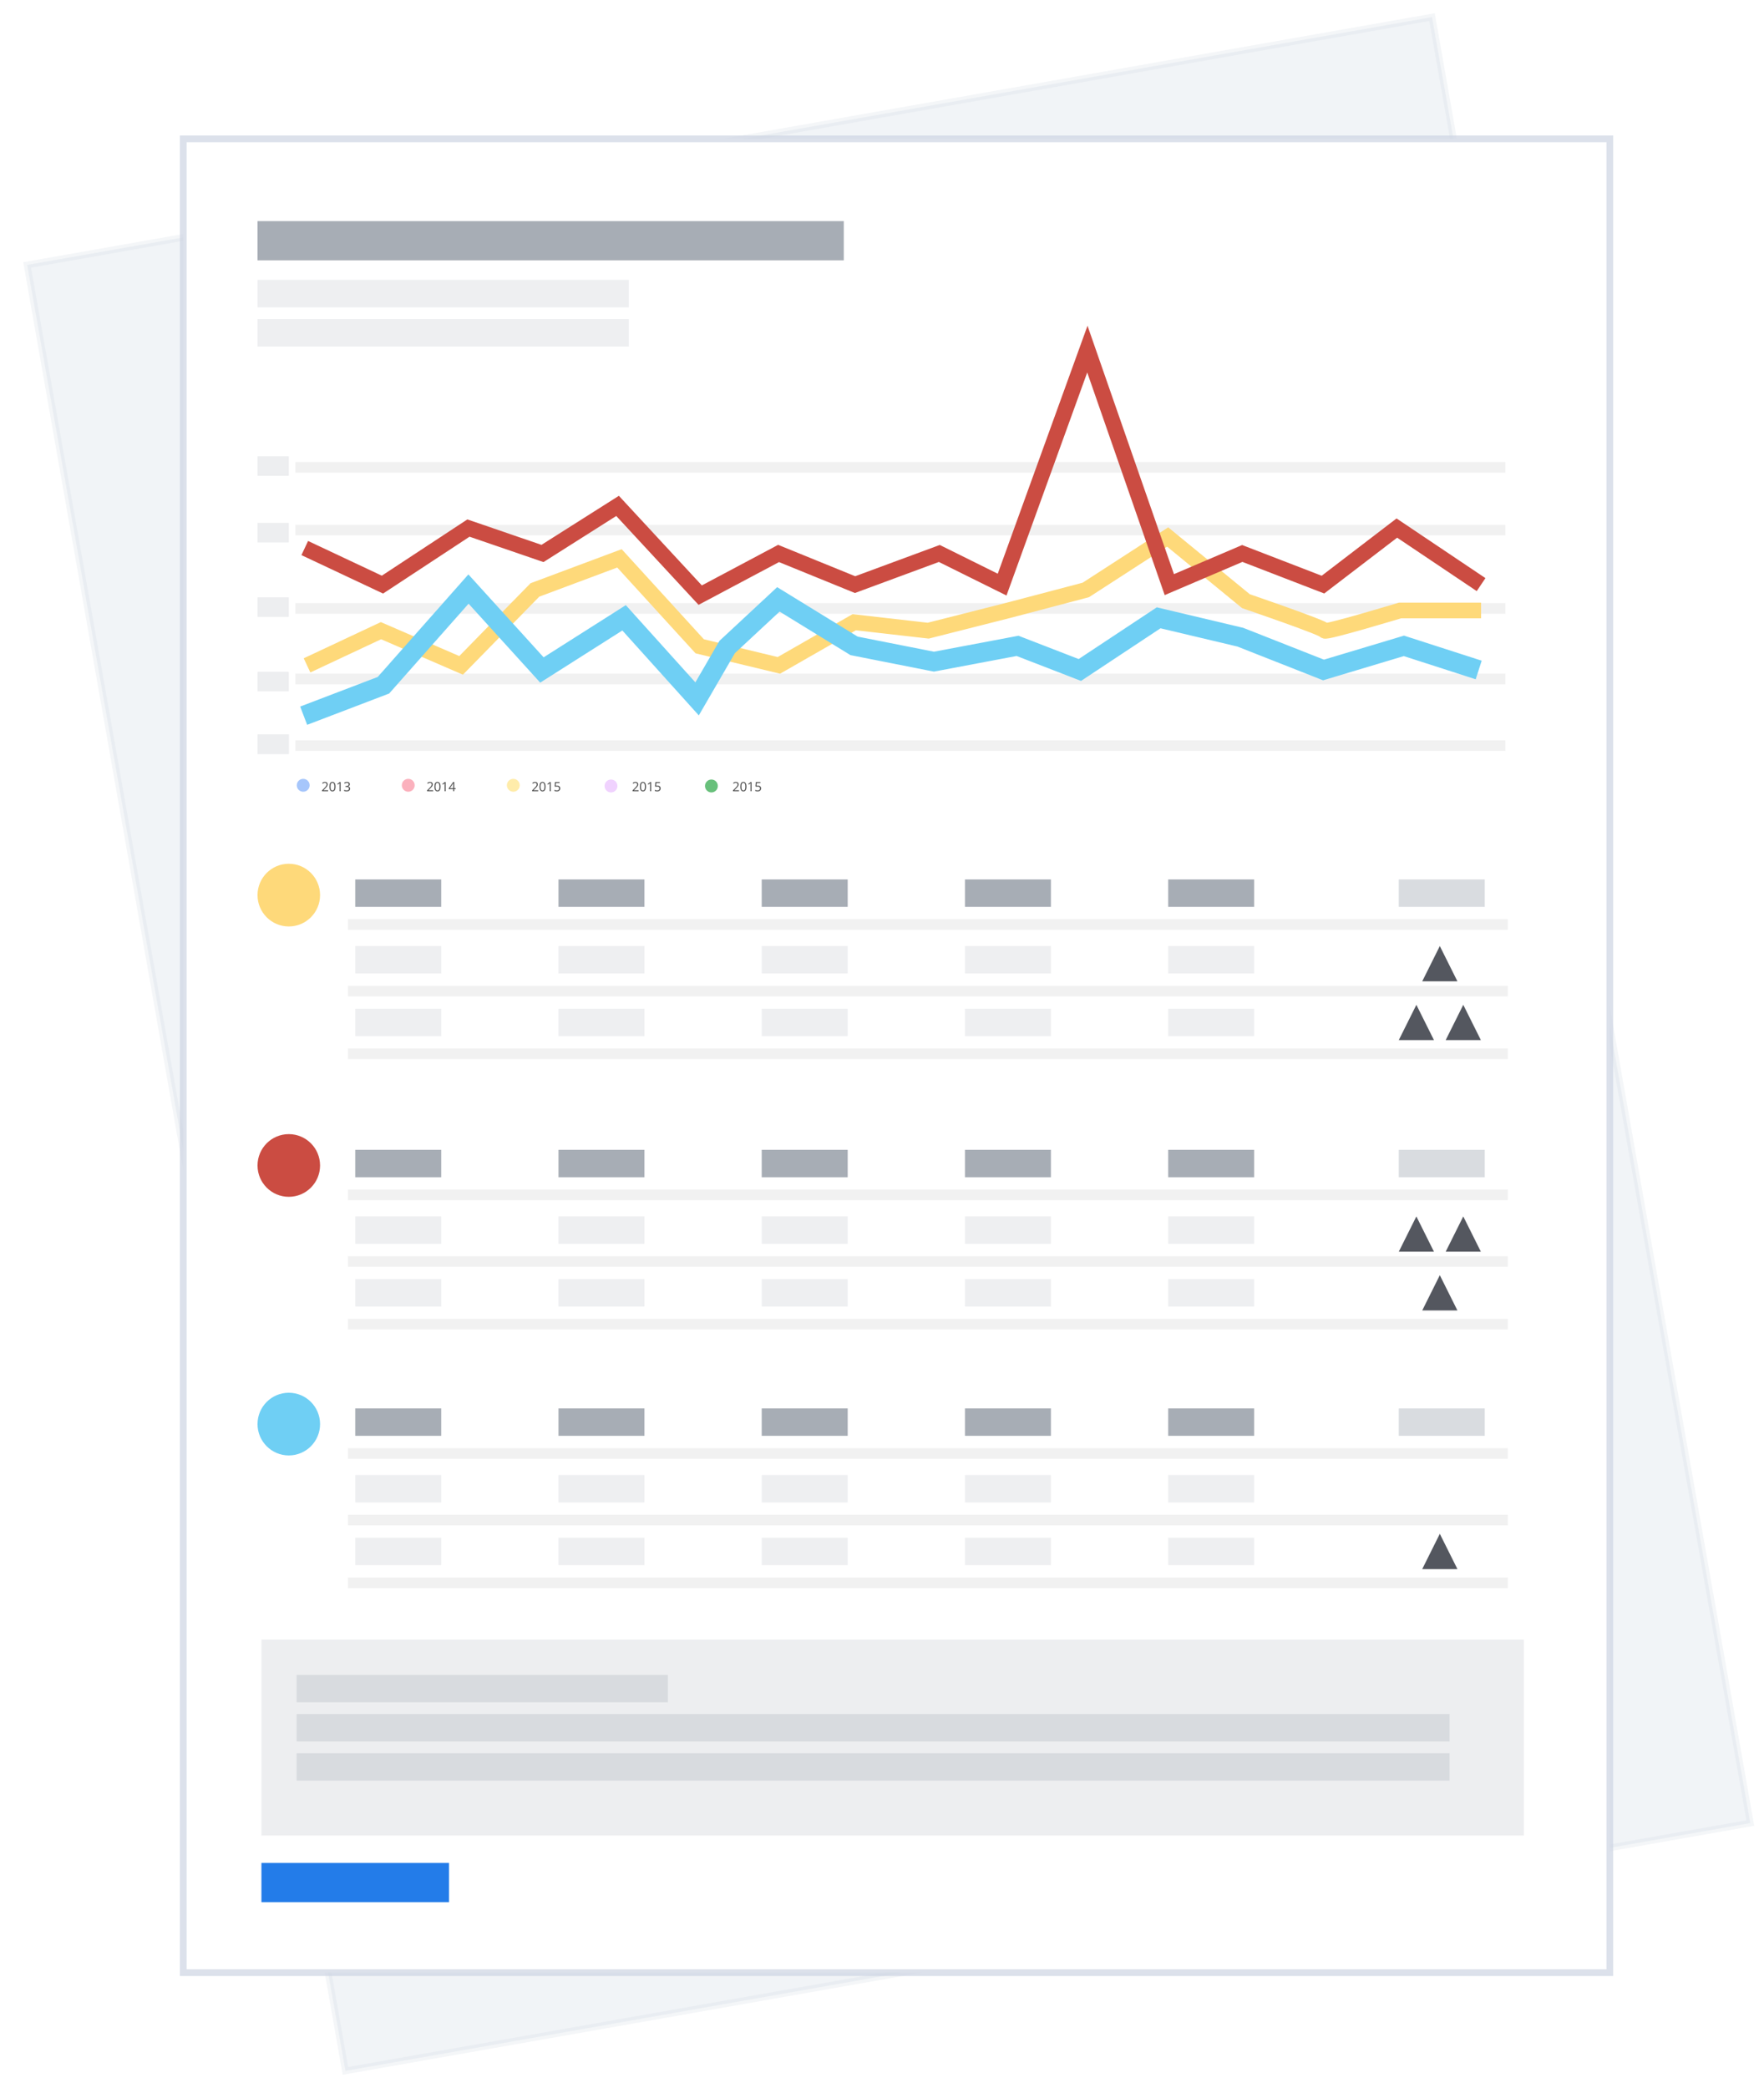 <?xml version="1.0" encoding="UTF-8" standalone="no"?>
<svg width="131px" height="155px" viewBox="0 0 131 155" version="1.1" xmlns="http://www.w3.org/2000/svg" xmlns:xlink="http://www.w3.org/1999/xlink">
    <!-- Generator: Sketch 3.6.1 (26313) - http://www.bohemiancoding.com/sketch -->
    <title>spike_tracking_report</title>
    <desc>Created with Sketch.</desc>
    <defs>
        <filter x="-50%" y="-50%" width="200%" height="200%" filterUnits="objectBoundingBox" id="filter-1">
            <feOffset dx="0" dy="0" in="SourceAlpha" result="shadowOffsetOuter1"></feOffset>
            <feGaussianBlur stdDeviation="0.5" in="shadowOffsetOuter1" result="shadowBlurOuter1"></feGaussianBlur>
            <feColorMatrix values="0 0 0 0 0   0 0 0 0 0   0 0 0 0 0  0 0 0 0.102 0" in="shadowBlurOuter1" type="matrix" result="shadowMatrixOuter1"></feColorMatrix>
            <feMerge>
                <feMergeNode in="shadowMatrixOuter1"></feMergeNode>
                <feMergeNode in="SourceGraphic"></feMergeNode>
            </feMerge>
        </filter>
        <filter x="-50%" y="-50%" width="200%" height="200%" filterUnits="objectBoundingBox" id="filter-2">
            <feOffset dx="0" dy="0" in="SourceAlpha" result="shadowOffsetOuter1"></feOffset>
            <feGaussianBlur stdDeviation="0.5" in="shadowOffsetOuter1" result="shadowBlurOuter1"></feGaussianBlur>
            <feColorMatrix values="0 0 0 0 0   0 0 0 0 0   0 0 0 0 0  0 0 0 0.102 0" in="shadowBlurOuter1" type="matrix" result="shadowMatrixOuter1"></feColorMatrix>
            <feMerge>
                <feMergeNode in="shadowMatrixOuter1"></feMergeNode>
                <feMergeNode in="SourceGraphic"></feMergeNode>
            </feMerge>
        </filter>
    </defs>
    <g id="Page-1" stroke="none" stroke-width="1" fill="none" fill-rule="evenodd">
        <g id="Premium-Page-v2" transform="translate(-333, -3007)">
            <g id="spike_tracking_report" transform="translate(335, 3008)">
                <rect id="Rectangle-291" stroke-opacity="0.22" stroke="#CDD5E2" stroke-width="0.5" fill="#F1F4F7" filter="url(#filter-1)" transform="translate(64, 76.5) rotate(-10) translate(-64, -76.5) " x="11.029" y="8.435" width="105.941" height="136.129"></rect>
                <rect id="Rectangle-291" stroke-opacity="0.706" stroke="#CDD5E2" stroke-width="0.5" fill="#FFFFFF" filter="url(#filter-2)" x="11.61" y="9.308" width="105.941" height="136.129"></rect>
                <g id="GRAPH_CONTENT" transform="translate(16.834, 32.578)">
                    <g id="GRAPH" transform="translate(0.08, 0.112)">
                        <g id="LEGEND" transform="translate(3.125, 23.885)">
                            <g id="2013">
                                <ellipse id="Oval-41" fill="#A6C6FB" cx="0.478" cy="0.72" rx="0.478" ry="0.48"></ellipse>
                                <path d="M2.326,1.163 L1.878,1.163 L1.878,1.097 L2.057,0.916 C2.112,0.86 2.148,0.821 2.165,0.797 C2.183,0.773 2.196,0.75 2.204,0.728 C2.213,0.705 2.218,0.681 2.218,0.655 C2.218,0.619 2.206,0.59 2.184,0.569 C2.162,0.547 2.132,0.537 2.093,0.537 C2.064,0.537 2.037,0.541 2.012,0.551 C1.987,0.56 1.959,0.577 1.927,0.602 L1.886,0.549 C1.949,0.496 2.018,0.47 2.092,0.47 C2.156,0.47 2.206,0.487 2.242,0.52 C2.279,0.552 2.297,0.597 2.297,0.652 C2.297,0.695 2.285,0.738 2.26,0.781 C2.236,0.823 2.191,0.877 2.124,0.941 L1.975,1.088 L1.975,1.092 L2.326,1.092 L2.326,1.163 Z M2.876,0.821 C2.876,0.939 2.857,1.027 2.82,1.085 C2.783,1.144 2.726,1.173 2.649,1.173 C2.576,1.173 2.52,1.143 2.482,1.083 C2.444,1.024 2.425,0.936 2.425,0.821 C2.425,0.702 2.443,0.613 2.48,0.556 C2.517,0.498 2.574,0.469 2.649,0.469 C2.723,0.469 2.78,0.499 2.818,0.56 C2.856,0.62 2.876,0.707 2.876,0.821 L2.876,0.821 Z M2.503,0.821 C2.503,0.92 2.515,0.993 2.538,1.038 C2.561,1.083 2.598,1.106 2.649,1.106 C2.701,1.106 2.738,1.083 2.762,1.037 C2.785,0.991 2.796,0.919 2.796,0.821 C2.796,0.723 2.785,0.651 2.762,0.605 C2.738,0.56 2.701,0.537 2.649,0.537 C2.598,0.537 2.561,0.559 2.538,0.604 C2.515,0.649 2.503,0.721 2.503,0.821 L2.503,0.821 Z M3.257,1.163 L3.181,1.163 L3.181,0.676 C3.181,0.636 3.182,0.598 3.185,0.561 C3.178,0.568 3.171,0.575 3.163,0.582 C3.155,0.589 3.118,0.62 3.052,0.673 L3.011,0.62 L3.191,0.48 L3.257,0.48 L3.257,1.163 Z M3.939,0.641 C3.939,0.685 3.926,0.72 3.902,0.748 C3.878,0.776 3.843,0.794 3.798,0.804 L3.798,0.807 C3.853,0.814 3.894,0.832 3.92,0.86 C3.946,0.888 3.96,0.924 3.96,0.97 C3.96,1.035 3.937,1.085 3.892,1.12 C3.847,1.155 3.783,1.173 3.7,1.173 C3.664,1.173 3.631,1.17 3.601,1.165 C3.571,1.159 3.542,1.15 3.513,1.136 L3.513,1.062 C3.543,1.077 3.574,1.088 3.608,1.095 C3.641,1.103 3.673,1.107 3.703,1.107 C3.82,1.107 3.879,1.061 3.879,0.968 C3.879,0.885 3.814,0.844 3.684,0.844 L3.617,0.844 L3.617,0.777 L3.685,0.777 C3.739,0.777 3.781,0.765 3.812,0.742 C3.843,0.718 3.858,0.685 3.858,0.644 C3.858,0.61 3.847,0.584 3.824,0.565 C3.801,0.546 3.77,0.537 3.731,0.537 C3.701,0.537 3.673,0.541 3.647,0.549 C3.62,0.557 3.59,0.572 3.556,0.594 L3.517,0.541 C3.545,0.519 3.577,0.502 3.614,0.489 C3.65,0.477 3.689,0.47 3.729,0.47 C3.795,0.47 3.847,0.485 3.884,0.516 C3.92,0.546 3.939,0.588 3.939,0.641 L3.939,0.641 Z" fill="#4B4B4B"></path>
                            </g>
                            <g id="2014" transform="translate(7.801, 0)">
                                <ellipse id="Oval-41" fill="#FBB1BD" cx="0.478" cy="0.72" rx="0.478" ry="0.48"></ellipse>
                                <path d="M2.326,1.163 L1.878,1.163 L1.878,1.097 L2.057,0.916 C2.112,0.86 2.148,0.821 2.165,0.797 C2.183,0.773 2.196,0.75 2.204,0.728 C2.213,0.705 2.218,0.681 2.218,0.655 C2.218,0.619 2.206,0.59 2.184,0.569 C2.162,0.547 2.132,0.537 2.093,0.537 C2.064,0.537 2.037,0.541 2.012,0.551 C1.987,0.56 1.959,0.577 1.927,0.602 L1.886,0.549 C1.949,0.496 2.018,0.47 2.092,0.47 C2.156,0.47 2.206,0.487 2.242,0.52 C2.279,0.552 2.297,0.597 2.297,0.652 C2.297,0.695 2.285,0.738 2.26,0.781 C2.236,0.823 2.191,0.877 2.124,0.941 L1.975,1.088 L1.975,1.092 L2.326,1.092 L2.326,1.163 Z M2.876,0.821 C2.876,0.939 2.857,1.027 2.82,1.085 C2.783,1.144 2.726,1.173 2.649,1.173 C2.576,1.173 2.52,1.143 2.482,1.083 C2.444,1.024 2.425,0.936 2.425,0.821 C2.425,0.702 2.443,0.613 2.48,0.556 C2.517,0.498 2.574,0.469 2.649,0.469 C2.723,0.469 2.78,0.499 2.818,0.56 C2.856,0.62 2.876,0.707 2.876,0.821 L2.876,0.821 Z M2.503,0.821 C2.503,0.92 2.515,0.993 2.538,1.038 C2.561,1.083 2.598,1.106 2.649,1.106 C2.701,1.106 2.738,1.083 2.762,1.037 C2.785,0.991 2.796,0.919 2.796,0.821 C2.796,0.723 2.785,0.651 2.762,0.605 C2.738,0.56 2.701,0.537 2.649,0.537 C2.598,0.537 2.561,0.559 2.538,0.604 C2.515,0.649 2.503,0.721 2.503,0.821 L2.503,0.821 Z M3.257,1.163 L3.181,1.163 L3.181,0.676 C3.181,0.636 3.182,0.598 3.185,0.561 C3.178,0.568 3.171,0.575 3.163,0.582 C3.155,0.589 3.118,0.62 3.052,0.673 L3.011,0.62 L3.191,0.48 L3.257,0.48 L3.257,1.163 Z M3.996,1.006 L3.895,1.006 L3.895,1.163 L3.821,1.163 L3.821,1.006 L3.489,1.006 L3.489,0.939 L3.813,0.476 L3.895,0.476 L3.895,0.936 L3.996,0.936 L3.996,1.006 Z M3.821,0.936 L3.821,0.709 C3.821,0.664 3.823,0.614 3.826,0.558 L3.822,0.558 C3.807,0.588 3.793,0.612 3.78,0.632 L3.567,0.936 L3.821,0.936 Z" fill="#4B4B4B"></path>
                            </g>
                            <g id="2015" transform="translate(15.602, 0)">
                                <ellipse id="Oval-41" fill="#FFECAA" cx="0.478" cy="0.72" rx="0.478" ry="0.48"></ellipse>
                                <ellipse id="Oval-41-Copy" fill="#F0D2FE" cx="7.734" cy="0.771" rx="0.478" ry="0.48"></ellipse>
                                <ellipse id="Oval-41-Copy-2" fill="#68C07B" cx="15.191" cy="0.771" rx="0.478" ry="0.48"></ellipse>
                                <path d="M2.326,1.163 L1.878,1.163 L1.878,1.097 L2.057,0.916 C2.112,0.86 2.148,0.821 2.165,0.797 C2.183,0.773 2.196,0.75 2.204,0.728 C2.213,0.705 2.218,0.681 2.218,0.655 C2.218,0.619 2.206,0.59 2.184,0.569 C2.162,0.547 2.132,0.537 2.093,0.537 C2.064,0.537 2.037,0.541 2.012,0.551 C1.987,0.56 1.959,0.577 1.927,0.602 L1.886,0.549 C1.949,0.496 2.018,0.47 2.092,0.47 C2.156,0.47 2.206,0.487 2.242,0.52 C2.279,0.552 2.297,0.597 2.297,0.652 C2.297,0.695 2.285,0.738 2.26,0.781 C2.236,0.823 2.191,0.877 2.124,0.941 L1.975,1.088 L1.975,1.092 L2.326,1.092 L2.326,1.163 Z M2.876,0.821 C2.876,0.939 2.857,1.027 2.82,1.085 C2.783,1.144 2.726,1.173 2.649,1.173 C2.576,1.173 2.52,1.143 2.482,1.083 C2.444,1.024 2.425,0.936 2.425,0.821 C2.425,0.702 2.443,0.613 2.48,0.556 C2.517,0.498 2.574,0.469 2.649,0.469 C2.723,0.469 2.78,0.499 2.818,0.56 C2.856,0.62 2.876,0.707 2.876,0.821 L2.876,0.821 Z M2.503,0.821 C2.503,0.92 2.515,0.993 2.538,1.038 C2.561,1.083 2.598,1.106 2.649,1.106 C2.701,1.106 2.738,1.083 2.762,1.037 C2.785,0.991 2.796,0.919 2.796,0.821 C2.796,0.723 2.785,0.651 2.762,0.605 C2.738,0.56 2.701,0.537 2.649,0.537 C2.598,0.537 2.561,0.559 2.538,0.604 C2.515,0.649 2.503,0.721 2.503,0.821 L2.503,0.821 Z M3.257,1.163 L3.181,1.163 L3.181,0.676 C3.181,0.636 3.182,0.598 3.185,0.561 C3.178,0.568 3.171,0.575 3.163,0.582 C3.155,0.589 3.118,0.62 3.052,0.673 L3.011,0.62 L3.191,0.48 L3.257,0.48 L3.257,1.163 Z M3.729,0.746 C3.801,0.746 3.858,0.764 3.899,0.8 C3.94,0.835 3.961,0.884 3.961,0.946 C3.961,1.017 3.938,1.072 3.893,1.113 C3.848,1.153 3.786,1.173 3.707,1.173 C3.63,1.173 3.572,1.161 3.531,1.136 L3.531,1.061 C3.553,1.075 3.58,1.086 3.613,1.094 C3.645,1.102 3.677,1.106 3.708,1.106 C3.763,1.106 3.805,1.093 3.836,1.067 C3.866,1.041 3.881,1.004 3.881,0.955 C3.881,0.86 3.823,0.812 3.706,0.812 C3.677,0.812 3.637,0.817 3.588,0.826 L3.548,0.8 L3.573,0.48 L3.913,0.48 L3.913,0.552 L3.64,0.552 L3.622,0.757 C3.658,0.75 3.694,0.746 3.729,0.746 L3.729,0.746 Z" fill="#4B4B4B"></path>
                                <path d="M9.783,1.163 L9.335,1.163 L9.335,1.097 L9.514,0.916 C9.569,0.86 9.605,0.821 9.622,0.797 C9.64,0.773 9.653,0.75 9.662,0.728 C9.67,0.705 9.675,0.681 9.675,0.655 C9.675,0.619 9.664,0.59 9.642,0.569 C9.619,0.547 9.589,0.537 9.55,0.537 C9.521,0.537 9.495,0.541 9.469,0.551 C9.444,0.56 9.416,0.577 9.385,0.602 L9.343,0.549 C9.406,0.496 9.475,0.47 9.549,0.47 C9.613,0.47 9.663,0.487 9.699,0.52 C9.736,0.552 9.754,0.597 9.754,0.652 C9.754,0.695 9.742,0.738 9.718,0.781 C9.693,0.823 9.648,0.877 9.581,0.941 L9.432,1.088 L9.432,1.092 L9.783,1.092 L9.783,1.163 Z M10.333,0.821 C10.333,0.939 10.314,1.027 10.277,1.085 C10.24,1.144 10.183,1.173 10.107,1.173 C10.033,1.173 9.977,1.143 9.939,1.083 C9.901,1.024 9.882,0.936 9.882,0.821 C9.882,0.702 9.9,0.613 9.937,0.556 C9.974,0.498 10.031,0.469 10.107,0.469 C10.181,0.469 10.237,0.499 10.275,0.56 C10.314,0.62 10.333,0.707 10.333,0.821 L10.333,0.821 Z M9.96,0.821 C9.96,0.92 9.972,0.993 9.995,1.038 C10.018,1.083 10.056,1.106 10.107,1.106 C10.158,1.106 10.196,1.083 10.219,1.037 C10.242,0.991 10.253,0.919 10.253,0.821 C10.253,0.723 10.242,0.651 10.219,0.605 C10.196,0.56 10.158,0.537 10.107,0.537 C10.056,0.537 10.018,0.559 9.995,0.604 C9.972,0.649 9.96,0.721 9.96,0.821 L9.96,0.821 Z M10.714,1.163 L10.638,1.163 L10.638,0.676 C10.638,0.636 10.64,0.598 10.642,0.561 C10.635,0.568 10.628,0.575 10.62,0.582 C10.612,0.589 10.575,0.62 10.509,0.673 L10.468,0.62 L10.649,0.48 L10.714,0.48 L10.714,1.163 Z M11.186,0.746 C11.258,0.746 11.315,0.764 11.356,0.8 C11.397,0.835 11.418,0.884 11.418,0.946 C11.418,1.017 11.395,1.072 11.35,1.113 C11.305,1.153 11.243,1.173 11.164,1.173 C11.088,1.173 11.029,1.161 10.989,1.136 L10.989,1.061 C11.01,1.075 11.037,1.086 11.07,1.094 C11.102,1.102 11.134,1.106 11.165,1.106 C11.22,1.106 11.263,1.093 11.293,1.067 C11.323,1.041 11.338,1.004 11.338,0.955 C11.338,0.86 11.28,0.812 11.163,0.812 C11.134,0.812 11.094,0.817 11.045,0.826 L11.005,0.8 L11.031,0.48 L11.37,0.48 L11.37,0.552 L11.097,0.552 L11.08,0.757 C11.115,0.75 11.151,0.746 11.186,0.746 L11.186,0.746 Z" id="2015-copy" fill="#4B4B4B"></path>
                                <path d="M17.24,1.163 L16.792,1.163 L16.792,1.097 L16.971,0.916 C17.026,0.86 17.062,0.821 17.08,0.797 C17.097,0.773 17.11,0.75 17.119,0.728 C17.127,0.705 17.132,0.681 17.132,0.655 C17.132,0.619 17.121,0.59 17.099,0.569 C17.077,0.547 17.046,0.537 17.007,0.537 C16.978,0.537 16.952,0.541 16.926,0.551 C16.901,0.56 16.873,0.577 16.842,0.602 L16.801,0.549 C16.863,0.496 16.932,0.47 17.006,0.47 C17.07,0.47 17.12,0.487 17.156,0.52 C17.193,0.552 17.211,0.597 17.211,0.652 C17.211,0.695 17.199,0.738 17.175,0.781 C17.15,0.823 17.105,0.877 17.038,0.941 L16.889,1.088 L16.889,1.092 L17.24,1.092 L17.24,1.163 Z M17.79,0.821 C17.79,0.939 17.771,1.027 17.734,1.085 C17.697,1.144 17.64,1.173 17.564,1.173 C17.49,1.173 17.434,1.143 17.396,1.083 C17.358,1.024 17.339,0.936 17.339,0.821 C17.339,0.702 17.357,0.613 17.394,0.556 C17.431,0.498 17.488,0.469 17.564,0.469 C17.638,0.469 17.694,0.499 17.732,0.56 C17.771,0.62 17.79,0.707 17.79,0.821 L17.79,0.821 Z M17.417,0.821 C17.417,0.92 17.429,0.993 17.452,1.038 C17.476,1.083 17.513,1.106 17.564,1.106 C17.615,1.106 17.653,1.083 17.676,1.037 C17.699,0.991 17.711,0.919 17.711,0.821 C17.711,0.723 17.699,0.651 17.676,0.605 C17.653,0.56 17.615,0.537 17.564,0.537 C17.513,0.537 17.476,0.559 17.452,0.604 C17.429,0.649 17.417,0.721 17.417,0.821 L17.417,0.821 Z M18.171,1.163 L18.095,1.163 L18.095,0.676 C18.095,0.636 18.097,0.598 18.099,0.561 C18.093,0.568 18.085,0.575 18.077,0.582 C18.069,0.589 18.032,0.62 17.966,0.673 L17.925,0.62 L18.106,0.48 L18.171,0.48 L18.171,1.163 Z M18.643,0.746 C18.715,0.746 18.772,0.764 18.813,0.8 C18.854,0.835 18.875,0.884 18.875,0.946 C18.875,1.017 18.852,1.072 18.807,1.113 C18.762,1.153 18.7,1.173 18.622,1.173 C18.545,1.173 18.486,1.161 18.446,1.136 L18.446,1.061 C18.467,1.075 18.494,1.086 18.527,1.094 C18.559,1.102 18.591,1.106 18.622,1.106 C18.677,1.106 18.72,1.093 18.75,1.067 C18.78,1.041 18.795,1.004 18.795,0.955 C18.795,0.86 18.737,0.812 18.621,0.812 C18.591,0.812 18.552,0.817 18.502,0.826 L18.462,0.8 L18.488,0.48 L18.827,0.48 L18.827,0.552 L18.554,0.552 L18.537,0.757 C18.572,0.75 18.608,0.746 18.643,0.746 L18.643,0.746 Z" id="2015-copy-2" fill="#4B4B4B"></path>
                            </g>
                        </g>
                        <g id="GRID" transform="translate(3.053, 0.859)" stroke="#4B4B4B" stroke-width="0.5" stroke-linecap="square" opacity="0.08">
                            <path d="M0.364,0.291 L89.432,0.291 L89.577,0.291 L89.577,-1.66533454e-16 L89.432,-1.66533454e-16 L0.364,-1.66533454e-16 L0.219,-1.66533454e-16 L0.219,0.291 L0.364,0.291 Z M0.364,4.945 L89.432,4.945 L89.577,4.945 L89.577,4.654 L89.432,4.654 L0.364,4.654 L0.219,4.654 L0.219,4.945 L0.364,4.945 Z M0.364,10.762 L89.432,10.762 L89.577,10.762 L89.577,10.471 L89.432,10.471 L0.364,10.471 L0.219,10.471 L0.219,10.762 L0.364,10.762 Z M0.364,15.998 L89.432,15.998 L89.577,15.998 L89.577,15.707 L89.432,15.707 L0.364,15.707 L0.219,15.707 L0.219,15.998 L0.364,15.998 Z M0.364,20.943 L89.432,20.943 L89.577,20.943 L89.577,20.652 L89.432,20.652 L0.364,20.652 L0.219,20.652 L0.219,20.943 L0.364,20.943 Z M4.269,34.225 L89.614,34.225 L89.759,34.225 L89.759,33.934 L89.614,33.934 L4.269,33.934 L4.124,33.934 L4.124,34.225 L4.269,34.225 Z M4.269,39.17 L89.614,39.17 L89.759,39.17 L89.759,38.879 L89.614,38.879 L4.269,38.879 L4.124,38.879 L4.124,39.17 L4.269,39.17 Z M4.269,43.824 L89.614,43.824 L89.759,43.824 L89.759,43.533 L89.614,43.533 L4.269,43.533 L4.124,43.533 L4.124,43.824 L4.269,43.824 Z M4.269,54.296 L89.614,54.296 L89.759,54.296 L89.759,54.005 L89.614,54.005 L4.269,54.005 L4.124,54.005 L4.124,54.296 L4.269,54.296 Z M4.269,59.24 L89.614,59.24 L89.759,59.24 L89.759,58.95 L89.614,58.95 L4.269,58.95 L4.124,58.95 L4.124,59.24 L4.269,59.24 Z M4.269,63.894 L89.614,63.894 L89.759,63.894 L89.759,63.604 L89.614,63.604 L4.269,63.604 L4.124,63.604 L4.124,63.894 L4.269,63.894 Z M4.269,73.493 L89.614,73.493 L89.759,73.493 L89.759,73.202 L89.614,73.202 L4.269,73.202 L4.124,73.202 L4.124,73.493 L4.269,73.493 Z M4.269,78.438 L89.614,78.438 L89.759,78.438 L89.759,78.147 L89.614,78.147 L4.269,78.147 L4.124,78.147 L4.124,78.438 L4.269,78.438 Z M4.269,83.092 L89.614,83.092 L89.759,83.092 L89.759,82.801 L89.614,82.801 L4.269,82.801 L4.124,82.801 L4.124,83.092 L4.269,83.092 Z" id="Combined-Shape"></path>
                        </g>
                        <g id="Group" transform="translate(0.211, 0.179)" fill="#EDEEF0">
                            <path d="M0,0 L2.322,0 L2.322,1.454 L0,1.454 L0,0 Z M0,4.945 L2.322,4.945 L2.322,6.399 L0,6.399 L0,4.945 Z M0,10.471 L2.322,10.471 L2.322,11.926 L0,11.926 L0,10.471 Z M0,15.998 L2.322,15.998 L2.322,17.452 L0,17.452 L0,15.998 Z M0,20.652 L2.322,20.652 L2.322,22.106 L0,22.106 L0,20.652 Z" id="Combined-Shape"></path>
                            <rect id="Rectangle-297" x="0" y="20.652" width="2.322" height="1.454"></rect>
                        </g>
                    </g>
                </g>
                <path d="M17.125,15.416 L60.662,15.416 L60.662,18.325 L17.125,18.325 L17.125,15.416 Z M24.381,64.283 L30.766,64.283 L30.766,66.319 L24.381,66.319 L24.381,64.283 Z M39.474,64.283 L45.859,64.283 L45.859,66.319 L39.474,66.319 L39.474,64.283 Z M54.567,64.283 L60.952,64.283 L60.952,66.319 L54.567,66.319 L54.567,64.283 Z M69.66,64.283 L76.045,64.283 L76.045,66.319 L69.66,66.319 L69.66,64.283 Z M84.753,64.283 L91.138,64.283 L91.138,66.319 L84.753,66.319 L84.753,64.283 Z M24.381,84.354 L30.766,84.354 L30.766,86.39 L24.381,86.39 L24.381,84.354 Z M39.474,84.354 L45.859,84.354 L45.859,86.39 L39.474,86.39 L39.474,84.354 Z M54.567,84.354 L60.952,84.354 L60.952,86.39 L54.567,86.39 L54.567,84.354 Z M69.66,84.354 L76.045,84.354 L76.045,86.39 L69.66,86.39 L69.66,84.354 Z M84.753,84.354 L91.138,84.354 L91.138,86.39 L84.753,86.39 L84.753,84.354 Z M24.381,103.551 L30.766,103.551 L30.766,105.587 L24.381,105.587 L24.381,103.551 Z M39.474,103.551 L45.859,103.551 L45.859,105.587 L39.474,105.587 L39.474,103.551 Z M54.567,103.551 L60.952,103.551 L60.952,105.587 L54.567,105.587 L54.567,103.551 Z M69.66,103.551 L76.045,103.551 L76.045,105.587 L69.66,105.587 L69.66,103.551 Z M84.753,103.551 L91.138,103.551 L91.138,105.587 L84.753,105.587 L84.753,103.551 Z" id="Combined-Shape" fill="#A7ADB5"></path>
                <rect id="Rectangle-292" fill="#237CE9" x="17.415" y="137.293" width="13.932" height="2.909"></rect>
                <rect id="Rectangle-296" fill="#EDEEF0" x="17.415" y="120.713" width="93.751" height="14.544"></rect>
                <path d="M17.125,19.779 L44.698,19.779 L44.698,21.816 L17.125,21.816 L17.125,19.779 Z M17.125,22.688 L44.698,22.688 L44.698,24.724 L17.125,24.724 L17.125,22.688 Z M24.381,69.228 L30.766,69.228 L30.766,71.264 L24.381,71.264 L24.381,69.228 Z M39.474,69.228 L45.859,69.228 L45.859,71.264 L39.474,71.264 L39.474,69.228 Z M24.381,73.882 L30.766,73.882 L30.766,75.918 L24.381,75.918 L24.381,73.882 Z M39.474,73.882 L45.859,73.882 L45.859,75.918 L39.474,75.918 L39.474,73.882 Z M54.567,69.228 L60.952,69.228 L60.952,71.264 L54.567,71.264 L54.567,69.228 Z M54.567,73.882 L60.952,73.882 L60.952,75.918 L54.567,75.918 L54.567,73.882 Z M69.66,69.228 L76.045,69.228 L76.045,71.264 L69.66,71.264 L69.66,69.228 Z M69.66,73.882 L76.045,73.882 L76.045,75.918 L69.66,75.918 L69.66,73.882 Z M84.753,69.228 L91.138,69.228 L91.138,71.264 L84.753,71.264 L84.753,69.228 Z M84.753,73.882 L91.138,73.882 L91.138,75.918 L84.753,75.918 L84.753,73.882 Z M24.381,89.298 L30.766,89.298 L30.766,91.335 L24.381,91.335 L24.381,89.298 Z M39.474,89.298 L45.859,89.298 L45.859,91.335 L39.474,91.335 L39.474,89.298 Z M24.381,93.952 L30.766,93.952 L30.766,95.989 L24.381,95.989 L24.381,93.952 Z M39.474,93.952 L45.859,93.952 L45.859,95.989 L39.474,95.989 L39.474,93.952 Z M54.567,89.298 L60.952,89.298 L60.952,91.335 L54.567,91.335 L54.567,89.298 Z M54.567,93.952 L60.952,93.952 L60.952,95.989 L54.567,95.989 L54.567,93.952 Z M69.66,89.298 L76.045,89.298 L76.045,91.335 L69.66,91.335 L69.66,89.298 Z M69.66,93.952 L76.045,93.952 L76.045,95.989 L69.66,95.989 L69.66,93.952 Z M84.753,89.298 L91.138,89.298 L91.138,91.335 L84.753,91.335 L84.753,89.298 Z M84.753,93.952 L91.138,93.952 L91.138,95.989 L84.753,95.989 L84.753,93.952 Z M24.381,108.496 L30.766,108.496 L30.766,110.532 L24.381,110.532 L24.381,108.496 Z M39.474,108.496 L45.859,108.496 L45.859,110.532 L39.474,110.532 L39.474,108.496 Z M24.381,113.15 L30.766,113.15 L30.766,115.186 L24.381,115.186 L24.381,113.15 Z M39.474,113.15 L45.859,113.15 L45.859,115.186 L39.474,115.186 L39.474,113.15 Z M54.567,108.496 L60.952,108.496 L60.952,110.532 L54.567,110.532 L54.567,108.496 Z M54.567,113.15 L60.952,113.15 L60.952,115.186 L54.567,115.186 L54.567,113.15 Z M69.66,108.496 L76.045,108.496 L76.045,110.532 L69.66,110.532 L69.66,108.496 Z M69.66,113.15 L76.045,113.15 L76.045,115.186 L69.66,115.186 L69.66,113.15 Z M84.753,108.496 L91.138,108.496 L91.138,110.532 L84.753,110.532 L84.753,108.496 Z M84.753,113.15 L91.138,113.15 L91.138,115.186 L84.753,115.186 L84.753,113.15 Z" id="Combined-Shape" fill-opacity="0.457" fill="#D8DBDF"></path>
                <path d="M20.027,123.331 L47.601,123.331 L47.601,125.367 L20.027,125.367 L20.027,123.331 Z M20.027,126.24 L105.651,126.24 L105.651,128.276 L20.027,128.276 L20.027,126.24 Z M20.027,129.148 L105.651,129.148 L105.651,131.184 L20.027,131.184 L20.027,129.148 Z M101.878,64.283 L108.263,64.283 L108.263,66.319 L101.878,66.319 L101.878,64.283 Z M101.878,84.354 L108.263,84.354 L108.263,86.39 L101.878,86.39 L101.878,84.354 Z M101.878,103.551 L108.263,103.551 L108.263,105.587 L101.878,105.587 L101.878,103.551 Z" id="Combined-Shape" fill-opacity="0.959" fill="#D8DBDF"></path>
                <g id="electric-chart" transform="translate(17.125, 63.12)">
                    <path d="M87.8,6.108 L89.107,8.726 L86.494,8.726 L87.8,6.108 Z M86.059,10.471 L87.365,13.089 L84.753,13.089 L86.059,10.471 Z M89.542,10.471 L90.848,13.089 L88.236,13.089 L89.542,10.471 Z M86.059,26.179 L87.365,28.797 L84.753,28.797 L86.059,26.179 Z M87.8,30.542 L89.107,33.16 L86.494,33.16 L87.8,30.542 Z M89.542,26.179 L90.848,28.797 L88.236,28.797 L89.542,26.179 Z M87.8,49.74 L89.107,52.357 L86.494,52.357 L87.8,49.74 Z" id="Combined-Shape" fill="#54575F"></path>
                    <ellipse id="Oval-65" fill="#FED97A" cx="2.322" cy="2.327" rx="2.322" ry="2.327"></ellipse>
                </g>
                <g id="electric-chart" transform="translate(17.125, 83.19)" fill="#CB4C42">
                    <ellipse id="Oval-65" cx="2.322" cy="2.327" rx="2.322" ry="2.327"></ellipse>
                </g>
                <g id="electric-chart" transform="translate(17.125, 102.388)" fill="#6FCFF4">
                    <ellipse id="Oval-65" cx="2.322" cy="2.327" rx="2.322" ry="2.327"></ellipse>
                </g>
                <path d="M20.801,48.393 L26.293,45.817 L32.243,48.393 L37.724,42.794 L44.002,40.448 L49.962,46.977 L55.842,48.393 L61.437,45.19 L66.931,45.817 L72.854,44.317 L78.636,42.794 L84.714,38.863 L90.528,43.628 C90.528,43.628 96.38,45.625 96.38,45.817 C96.38,46.008 101.975,44.317 101.975,44.317 L107.99,44.317" id="Path-547" stroke="#FED97A" stroke-width="1.161"></path>
                <path d="M20.551,52.128 L26.476,49.867 L32.791,42.727 L38.245,48.735 L44.346,44.862 L49.768,50.881 L52.002,47.03 L55.805,43.493 L61.425,46.945 L67.354,48.117 L73.566,46.945 L78.193,48.735 L84.045,44.862 L90.108,46.3 L96.288,48.735 L102.258,46.945 L107.812,48.735" id="Path-548" stroke="#6FCFF4" stroke-width="1.451"></path>
                <path d="M20.632,39.683 L26.402,42.398 L32.788,38.2 L38.287,40.086 L43.862,36.554 L49.999,43.179 L55.819,40.086 L61.499,42.398 L67.757,40.086 L72.421,42.398 L78.751,24.915 L84.838,42.398 L90.255,40.086 L96.247,42.398 L101.734,38.2 L107.99,42.398" id="Path-549" stroke="#CB4C42" stroke-width="1.161"></path>
            </g>
        </g>
    </g>
</svg>